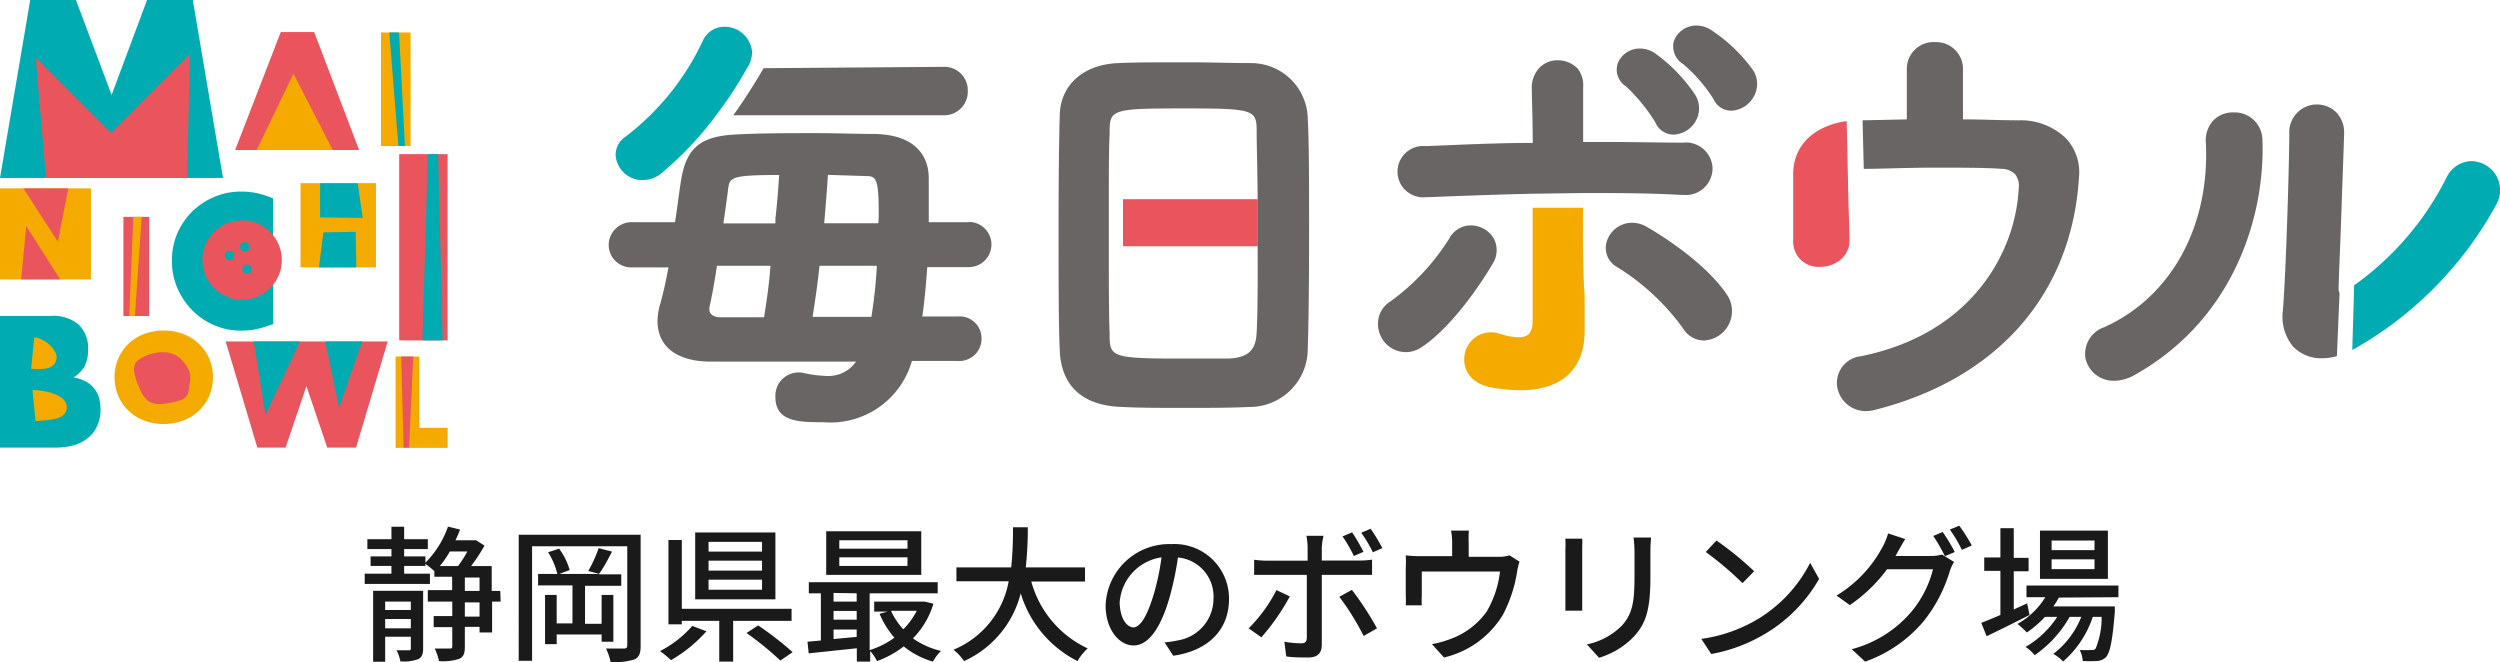 <svg xmlns="http://www.w3.org/2000/svg" viewBox="0 0 187 49.53"><defs><style>.cls-1{fill:#1a1a1a;}.cls-2{fill:#f5aa00;}.cls-3{fill:#00acb1;}.cls-4{fill:#e9545d;}.cls-5{fill:#686564;}</style></defs><title>sss</title><g id="Layer_2" data-name="Layer 2"><g id="header"><path class="cls-1" d="M37.45,45h-.64v2.31h-.94v-.42h-1.1v1.46c0,.49-.07.77-.42.93a3.87,3.87,0,0,1-1.51.17,4.54,4.54,0,0,0-.32-.94c.5,0,1,0,1.12,0s.19,0,.19-.19V46.91H32.44v-.83h1.39V45H32v-.86h1.82v-1H32.49v-.42a6.55,6.55,0,0,0-.67-.54v.15H30.23v.58h1.93v.77H27.28v-.77h2v-.58H27.72v-.71h1.56v-.55h-1.8v-.74h1.8V39.4h.95v.93H32v.74H30.23v.55h1.59v.47a7.14,7.14,0,0,0,1.69-2.7l.9.22a8,8,0,0,1-.34.8h1.38l.16,0,.63.4a12.63,12.63,0,0,1-1,1.53h1.54v1.86h.64Zm-5.8,3.5c0,.43-.09.67-.38.81a3.18,3.18,0,0,1-1.32.16,3,3,0,0,0-.29-.83h.91c.12,0,.16,0,.16-.16v-.85H28.81V49.5h-.9V44.19h3.74ZM28.81,45v.63h1.92V45Zm1.92,2V46.3H28.81V47Zm2.92-5.75a7.46,7.46,0,0,1-.75,1.09h1.36a8.48,8.48,0,0,0,.7-1.09Zm1.12,2.95h1.1v-1h-1.1Zm1.1.86h-1.1v1.06h1.1Z"/><path class="cls-1" d="M47.92,48.33c0,.55-.12.84-.48,1a4.77,4.77,0,0,1-1.77.18,4.23,4.23,0,0,0-.34-1c.58,0,1.17,0,1.34,0s.25-.06.25-.25v-7.4H39.8v8.57h-1V40h9.12ZM45,48v-.54H41.64v.72h-.87V44.5h.87v2.13h1.18V43.79H40.25v-.86h1.44A5.51,5.51,0,0,0,41,41.31l.82-.27a4.85,4.85,0,0,1,.79,1.6l-.77.29h3L44,42.71A9.89,9.89,0,0,0,44.78,41l1,.26c-.32.61-.66,1.27-1,1.7h1.69v.86H43.76v2.84H45V44.5h.88V48Z"/><path class="cls-1" d="M52.84,47.22a10.6,10.6,0,0,1-2.65,2.16,7.58,7.58,0,0,0-.82-.68,8,8,0,0,0,2.41-1.88Zm2-.78v3.05H53.8V46.44H51v.26H50V40.39h1v5.15h8.21v.9ZM58,44.83H52v-5h6Zm-1-4.3H53v.73h4Zm0,1.41H53v.74h4Zm0,1.42H53v.75h4Zm-.29,3.42a25.49,25.49,0,0,1,2.58,2l-.92.63a23,23,0,0,0-2.53-2.06Z"/><path class="cls-1" d="M69.82,45.16a6.25,6.25,0,0,1-1.53,2.59,5.92,5.92,0,0,0,2.1.94,3,3,0,0,0-.6.8,6.09,6.09,0,0,1-2.19-1.14,7.33,7.33,0,0,1-2,1.1,3.21,3.21,0,0,0-.51-.75v.79h-1v-1l-3.6.38L60.4,48l1-.09V44.38h-.9v-.83h9.64v.83H65.05v4.25a6.31,6.31,0,0,0,1.85-.93,6.75,6.75,0,0,1-1.11-1.79l.6-.16h-1V45H69l.17,0ZM68.91,43H61.8V39.74h7.11Zm-6.56,1.35V45h1.73v-.62Zm0,2h1.73v-.65H62.35Zm1.73,1.29v-.55H62.35v.71Zm3.8-7.23h-5.1v.63h5.1Zm0,1.28h-5.1v.64h5.1Zm-1.23,4a5,5,0,0,0,.92,1.38,5.45,5.45,0,0,0,1-1.38Z"/><path class="cls-1" d="M77.14,43.5a7.78,7.78,0,0,0,4.22,5,3.88,3.88,0,0,0-.76.95,8.38,8.38,0,0,1-4.25-5.07,7.6,7.6,0,0,1-4.24,5.07,3.7,3.7,0,0,0-.79-.85,6.86,6.86,0,0,0,4.13-5.12H71.54V42.44h4.1a27.69,27.69,0,0,0,.13-3h1.11a27.73,27.73,0,0,1-.15,3h4.43V43.5Z"/><path class="cls-1" d="M87.76,49.05l-.65-1a7.55,7.55,0,0,0,1-.15,3.17,3.17,0,0,0,2.66-3.13,2.93,2.93,0,0,0-2.66-3.07,22.94,22.94,0,0,1-.66,3.1c-.66,2.24-1.57,3.48-2.66,3.48s-2.09-1.21-2.09-3a4.76,4.76,0,0,1,4.91-4.58,4.08,4.08,0,0,1,4.32,4.15C91.91,47.08,90.43,48.66,87.76,49.05Zm-3-2.12c.49,0,1-.71,1.52-2.41a17.71,17.71,0,0,0,.6-2.83,3.66,3.66,0,0,0-3.13,3.4C83.79,46.35,84.33,46.93,84.8,46.93Z"/><path class="cls-1" d="M94.35,47.67,93.4,47a11.34,11.34,0,0,0,2.08-2.86l1,.47A16.46,16.46,0,0,1,94.35,47.67Zm4.52-6.74v1h2.76a6.46,6.46,0,0,0,1-.07V43c-.32,0-.69,0-1,0H98.87v5.24c0,.6-.31.94-1,.94-.51,0-1.16,0-1.66-.08L96.07,48a7.37,7.37,0,0,0,1.26.12c.28,0,.41-.11.42-.41V43H94.81c-.34,0-.69,0-1,0V41.87a7.66,7.66,0,0,0,1,.07h3v-1a4.94,4.94,0,0,0-.09-.86H99A5,5,0,0,0,98.87,40.93ZM103,47l-1,.57a19,19,0,0,0-1.82-2.93l.94-.52A22.74,22.74,0,0,1,103,47Zm-1-5.73-.73.32a10.78,10.78,0,0,0-.85-1.47l.72-.3A15,15,0,0,1,102,41.3ZM103.4,41l-.71.31a9.7,9.7,0,0,0-.87-1.46l.7-.3A12.47,12.47,0,0,1,103.4,41Z"/><path class="cls-1" d="M109.86,40.65v1h2.22a2.62,2.62,0,0,0,.83-.11l.75.47a4.56,4.56,0,0,0-.18.75,10.39,10.39,0,0,1-1.06,3.22,7,7,0,0,1-4.41,3.2l-.9-1a7.58,7.58,0,0,0,1.32-.36,5.71,5.71,0,0,0,2.77-2.07,7.65,7.65,0,0,0,1-3h-5.85v1.81a5.48,5.48,0,0,0,0,.72h-1.2a6.84,6.84,0,0,0,0-.79V42.43a6.83,6.83,0,0,0,0-.89,8.84,8.84,0,0,0,1.07.06h2.4v-1a4.66,4.66,0,0,0-.08-.91h1.33A8.58,8.58,0,0,0,109.86,40.65Z"/><path class="cls-1" d="M118.35,41.1v3.69c0,.28,0,.67,0,.89h-1.26c0-.19,0-.57,0-.89V41.1a7.7,7.7,0,0,0,0-.81h1.26C118.37,40.52,118.35,40.79,118.35,41.1Zm5.1.11v2c0,2.52-.39,3.46-1.21,4.38a6,6,0,0,1-2.63,1.61l-.91-1a5.13,5.13,0,0,0,2.64-1.43c.77-.88.92-1.74.92-3.67V41.21a9.23,9.23,0,0,0-.07-1h1.31C123.48,40.49,123.45,40.82,123.45,41.21Z"/><path class="cls-1" d="M131.58,46.25a10.48,10.48,0,0,0,3.82-4.15l.67,1.2a11.24,11.24,0,0,1-3.86,4A12,12,0,0,1,128,48.92l-.74-1.13A11.26,11.26,0,0,0,131.58,46.25Zm-.37-3.52-.87.89a24.33,24.33,0,0,0-2.75-2.33l.8-.86A23.54,23.54,0,0,1,131.21,42.73Z"/><path class="cls-1" d="M141.94,41.3a2.09,2.09,0,0,1-.16.29h2.65a3.21,3.21,0,0,0,.83-.11l.9.55a3.77,3.77,0,0,0-.31.67,11,11,0,0,1-1.94,3.74,10.06,10.06,0,0,1-4.4,3.05l-1-.93a8.79,8.79,0,0,0,4.41-2.74,8,8,0,0,0,1.67-3.24h-3.44a11.5,11.5,0,0,1-2.78,2.68l-1-.71a9.4,9.4,0,0,0,3.45-3.65,4.75,4.75,0,0,0,.41-1l1.28.42C142.3,40.66,142.07,41.08,141.94,41.3Zm4.26,0-.72.3a13.4,13.4,0,0,0-.87-1.51l.7-.3A14.24,14.24,0,0,1,146.2,41.25Zm1.27-.49-.72.32a11,11,0,0,0-.9-1.52l.7-.29A12.81,12.81,0,0,1,147.47,40.76Z"/><path class="cls-1" d="M151.81,46c-1.1.56-2.29,1.15-3.21,1.59l-.4-1c.4-.15.89-.36,1.43-.59V42.7h-1.21v-1h1.21V39.51h1v2.22h1.11v1h-1.11v2.86l1-.46ZM154,44.7a5.59,5.59,0,0,1-.41.66h4.6s0,.25,0,.39c-.18,2.2-.35,3-.64,3.38a1,1,0,0,1-.66.31,9.55,9.55,0,0,1-1.1,0,2,2,0,0,0-.23-.82,7.94,7.94,0,0,0,.85,0c.17,0,.26,0,.35-.12a6,6,0,0,0,.44-2.36h-.66a7.56,7.56,0,0,1-2.22,3.34,3,3,0,0,0-.73-.57,6.49,6.49,0,0,0,2.09-2.77h-.87a8.63,8.63,0,0,1-2.62,2.87,2.71,2.71,0,0,0-.68-.62,7,7,0,0,0,2.37-2.25h-.92a7.7,7.7,0,0,1-1.35,1.17,7.3,7.3,0,0,0-.7-.64,5.75,5.75,0,0,0,2.08-2h-1.41v-.87h6.88v.87Zm3.67-1.4h-5.08V39.69h5.08Zm-1-2.87h-3.21v.72h3.21Zm0,1.41h-3.21v.73h3.21Z"/><path class="cls-2" d="M30.71,2.43v8.49H28.5V2.43Z"/><path class="cls-3" d="M29.85,2.43l.44,8.49H29.8l-.68-8.49Z"/><path class="cls-4" d="M11.16,16.22v7.42H9.23V16.22Z"/><path class="cls-2" d="M10.6,16.22l-.51,7.42H9.67l.3-7.42Z"/><path class="cls-4" d="M33.48,11.53V25.46H29.86V11.53Z"/><path class="cls-3" d="M32.77,11.53l.34,13.93H31.6L32,11.53Z"/><path class="cls-3" d="M0,13.31,2.26,0H5.68L8.35,7.1,11,0h3.42l2.26,13.31Z"/><polygon class="cls-4" points="13.99 13.31 3.44 13.31 2.67 4.31 8.31 9.95 14.21 4.04 13.99 13.31"/><path class="cls-4" d="M17.59,11.22,21,2.4h2.5l3.36,8.82Z"/><polygon class="cls-2" points="24.89 11.22 19.2 11.22 21.95 5.51 24.89 11.22"/><path class="cls-2" d="M28.12,13.7V20H22.48V13.7Z"/><polygon class="cls-3" points="23.94 13.71 23.94 16.26 27.13 16.3 26.76 13.71 23.94 13.71"/><polygon class="cls-3" points="23.86 20 24.19 17.38 26.61 17.34 26.65 20 23.86 20"/><path class="cls-3" d="M20.44,24.24l-.26.09a8.08,8.08,0,0,1-1.1.31,5.72,5.72,0,0,1-1,.09,5,5,0,0,1-2-.38,5.21,5.21,0,0,1-1.65-1.09,5.45,5.45,0,0,1-1.14-1.66,5,5,0,0,1-.43-2.1,5.09,5.09,0,0,1,.42-2.08,5.14,5.14,0,0,1,1.14-1.64,5.39,5.39,0,0,1,1.65-1.07,5.13,5.13,0,0,1,2-.38,5.64,5.64,0,0,1,1.16.12,6.58,6.58,0,0,1,1.19.39Z"/><circle class="cls-4" cx="18.11" cy="19.45" r="2.97"/><path class="cls-3" d="M17.33,19.41a.35.35,0,0,1-.48-.13A.36.36,0,0,1,17,18.8a.35.35,0,0,1,.35.61Z"/><path class="cls-3" d="M18,18.63a.35.35,0,1,1,.48.13A.35.35,0,0,1,18,18.63Z"/><path class="cls-3" d="M18.67,20.43A.35.35,0,1,1,18.8,20,.35.35,0,0,1,18.67,20.43Z"/><path class="cls-2" d="M0,20.9V14.09H6.8V20.9Z"/><polygon class="cls-4" points="1.75 14.09 4.33 18.08 5.11 14.09 1.75 14.09"/><polygon class="cls-4" points="4.5 20.9 1.96 16.91 1.59 20.9 4.5 20.9"/><path class="cls-4" d="M29,25.54l-2.37,7.94H24.48l-1.56-4.6-1.56,4.6H19.25l-2.37-7.94Z"/><polygon class="cls-3" points="18.98 25.54 19.86 31.05 22.44 25.54 18.98 25.54"/><polygon class="cls-3" points="24.33 25.54 27.1 25.54 25.36 30.5 24.33 25.54"/><path class="cls-2" d="M8.57,28.2a3.45,3.45,0,0,1,.27-1.37A3.37,3.37,0,0,1,10.74,25a4.19,4.19,0,0,1,3,0,3.4,3.4,0,0,1,1.92,1.85,3.61,3.61,0,0,1,0,2.74,3.32,3.32,0,0,1-.76,1.11,3.49,3.49,0,0,1-1.16.74,4.19,4.19,0,0,1-3,0,3.45,3.45,0,0,1-1.15-.74,3.3,3.3,0,0,1-.75-1.11A3.45,3.45,0,0,1,8.57,28.2Z"/><path class="cls-4" d="M12.56,26.37a2,2,0,0,1,1.31.89,1.62,1.62,0,0,1,.31,1.47c-.1.73,0,1.11-1.3,1.37s-1.9.18-2.42-1-.63-1.88,0-2.24A3.15,3.15,0,0,1,12.56,26.37Z"/><path class="cls-3" d="M0,23.63H3.82a2.91,2.91,0,0,1,2.06.65,2.44,2.44,0,0,1,.71,1.88,2.56,2.56,0,0,1-.27,1.24,2.32,2.32,0,0,1-.82.83,3,3,0,0,1,.94.32,2,2,0,0,1,.62.53,1.85,1.85,0,0,1,.35.7,3.22,3.22,0,0,1,.11.84,2.85,2.85,0,0,1-.25,1.23,2.34,2.34,0,0,1-.68.9,2.88,2.88,0,0,1-1.06.55,5.13,5.13,0,0,1-1.41.18H0Z"/><path class="cls-2" d="M2.56,25.23l-.23,2.36c1.06.07,1.72,0,1.89-.7S3.29,25.27,2.56,25.23Z"/><path class="cls-2" d="M2.43,29.18l.23,2.32C3.79,31.41,5,31.39,5,30.45S3.36,29.18,2.43,29.18Z"/><path class="cls-2" d="M31.36,26.67V32h2.12v1.5H29.59V26.67Z"/><polygon class="cls-4" points="30.01 26.67 30.19 33.48 30.6 33.48 30.91 26.67 30.01 26.67"/><path class="cls-5" d="M72.47,16.62h-3c0-.56,0-1.09,0-1.61s0-1.2,0-1.69c0-1.45-.78-3.21-4-3.3-1.38,0-2.86-.06-4.31-.06-2.13,0-4.18,0-5.93.09-2.89.11-3.95,1-4.33,3.71-.08.52-.15,1.05-.22,1.57s-.12.86-.19,1.29H47.35a1.72,1.72,0,0,0-1.82,1.72A1.69,1.69,0,0,0,47.35,20H50c-.18,1-.39,1.93-.6,2.68A4.75,4.75,0,0,0,49.18,24c0,1.94,1.47,3.05,4,3.05l10.85,0a2.52,2.52,0,0,1-2.25,1.07,9.11,9.11,0,0,1-1.63-.21,1.6,1.6,0,0,0-.47-.05A1.74,1.74,0,0,0,58,29.69c0,1.89,1.81,1.89,3.57,1.89A6.33,6.33,0,0,0,68.21,27h3.45a1.66,1.66,0,0,0,1.76-1.67,1.64,1.64,0,0,0-1.76-1.66l-2.67,0c.18-1.24.29-2.58.37-3.69h3.11a1.69,1.69,0,1,0,0-3.38ZM57.15,23.73l-3.33,0c-.48,0-.77-.29-.76-.58a.52.52,0,0,0,0-.14c.2-.87.4-2,.57-3.13h4C57.55,21.07,57.38,22.33,57.15,23.73ZM58,16.37l0,.34H54.11l.07-.48c.11-.79.22-1.55.29-2.14.11-.82.25-1,3.81-1C58.22,14.1,58.13,15.21,58,16.37Zm7.15,7.33-4.37,0c.17-1.07.37-2.4.52-3.82h4.29A36.36,36.36,0,0,1,65.18,23.7Zm.55-7H61.65c.11-1.28.21-2.51.28-3.62l2.87.09c.78,0,.93.26.93,3Z"/><path class="cls-5" d="M70.56,5,57.12,5.1c-.51.87-1.45,2.41-2.27,3.52H70.56A1.76,1.76,0,0,0,72.39,6.8,1.75,1.75,0,0,0,70.56,5Z"/><path class="cls-3" d="M48.1,13.47a2.26,2.26,0,0,0,1.47-.59,25.53,25.53,0,0,0,4-4.26,29.8,29.8,0,0,0,2.3-3.51,2.24,2.24,0,0,0,.39-1.19A2.07,2.07,0,0,0,54.17,2,1.76,1.76,0,0,0,52.55,3.1a19.38,19.38,0,0,1-5.78,7.14,1.63,1.63,0,0,0-.72,1.35A2,2,0,0,0,48.1,13.47Z"/><rect class="cls-4" x="84" y="14.9" width="10.08" height="3.52"/><path class="cls-5" d="M93.55,4.72c-1.37,0-3.06-.06-4.5-.06-2.18,0-4.28,0-5.41.06-2.58.1-4.3,1.61-4.37,3.85-.06,2.07-.09,5.16-.09,8.48,0,3.76,0,7.18.09,9.16.11,2.67,1.71,4.13,4.62,4.23,1.34.07,3,.07,4.71.07s3.46,0,4.89-.07a4.34,4.34,0,0,0,4.33-4.33c.06-1.59.1-5,.1-8.83,0-3.44,0-6.6-.1-8.45A4.24,4.24,0,0,0,93.55,4.72ZM94,24.82c-.05,1.18-.42,1.92-2.1,2-.83,0-2.13,0-3.38,0C83,26.83,83,26.69,83,24.92c-.06-1.48-.06-3.9-.06-6.5V14.9c0-2,0-3.71.06-4.85C83,8.18,83,8.11,88.63,8.11,94,8.11,94,8.22,94,10c0,.92.06,2.73.07,4.86v3.52C94.08,20.84,94.08,23.29,94,24.82Z"/><path class="cls-4" d="M134.13,13.17c0,.85,0,1.85,0,2.73s0,1.71,0,2.21a1.88,1.88,0,0,0,2,1.85,2.37,2.37,0,0,0,1.68-.66,1.85,1.85,0,0,0,.53-1.38c0-.84-.1-3.08-.1-3.93l-.11-4.93C136.53,9.26,134.07,10.28,134.13,13.17Z"/><path class="cls-5" d="M154.56,10.37A4.87,4.87,0,0,0,151,9c-1.3,0-2.69-.07-4.17-.07V5.1a2,2,0,0,0-2.08-1.95,2,2,0,0,0-2.12,2c0,.38,0,1,0,1.63s0,1.48,0,2.15L139.32,9l.09,3.63.15,0c1.08,0,3.11-.09,5.17-.09s3.76,0,5,.09a1.46,1.46,0,0,1,1,.4,1.44,1.44,0,0,1,.27,1.07c-.24,4.75-3.49,10.88-11.83,12.55a2,2,0,0,0-1.76,2.16,2.15,2.15,0,0,0,2.15,1.94,2.8,2.8,0,0,0,.64-.08c9.2-2.31,14.78-8.66,15.31-17.43A3.73,3.73,0,0,0,154.56,10.37Z"/><path class="cls-5" d="M167.05,8.41a2,2,0,0,0-1.5.61,2.19,2.19,0,0,0-.55,1.69c.29,6.27-2.63,11.54-7.62,13.77A2.1,2.1,0,0,0,156,26.83a2.14,2.14,0,0,0,2.15,1.65,3.1,3.1,0,0,0,1.48-.41c7.41-4.12,9.82-11.83,9.6-17.66A2.08,2.08,0,0,0,167.05,8.41Z"/><path class="cls-5" d="M174.93,21.57c0-.5.09-2.47.17-4.65.1-2.88.22-6.14.24-6.91a2.17,2.17,0,0,0-.59-1.61A2.07,2.07,0,0,0,171.24,10c0,1.93-.23,10.08-.48,13.24a3.48,3.48,0,0,0,.76,2.68,2.91,2.91,0,0,0,2.18.88,4.24,4.24,0,0,0,1.1-.16L175,21.9S174.92,21.84,174.93,21.57Z"/><path class="cls-3" d="M186.72,13.14a2.22,2.22,0,0,0-1.87-1.09A2.13,2.13,0,0,0,183,13.28a22,22,0,0,1-6.91,8.06l-.14,4.84a27.48,27.48,0,0,0,10.76-10.86A2.18,2.18,0,0,0,186.72,13.14Z"/><path class="cls-5" d="M111.72,17.81a2,2,0,0,0-1.69-.95,1.81,1.81,0,0,0-1.6.94A16.85,16.85,0,0,1,104,22.55a1.93,1.93,0,0,0-.89,1.28,2.16,2.16,0,0,0,.35,1.63,2.1,2.1,0,0,0,1.69.88,2.13,2.13,0,0,0,1.2-.38c2.15-1.42,4.33-4.57,5.29-6.21A1.89,1.89,0,0,0,111.72,17.81Z"/><path class="cls-5" d="M123.23,17a2.22,2.22,0,0,0-1.16-.34,2,2,0,0,0-1.9,1.45A1.64,1.64,0,0,0,121,20a17.39,17.39,0,0,1,4.89,4.56,1.84,1.84,0,0,0,1.54.91,2.2,2.2,0,0,0,1.81-3.33C127.6,19.61,123.94,17.4,123.23,17Z"/><path class="cls-5" d="M121.62,6.46a13,13,0,0,1,2.2,2.69,1.47,1.47,0,0,0,1.37.92,2,2,0,0,0,1.64-1,1.93,1.93,0,0,0,0-1.93,12,12,0,0,0-3-3.13,2,2,0,0,0-1.17-.38A1.76,1.76,0,0,0,121,4.76,1.49,1.49,0,0,0,121.62,6.46Z"/><path class="cls-5" d="M128,2.25a2,2,0,0,0-1.09-.34,1.79,1.79,0,0,0-1.7,1.15,1.55,1.55,0,0,0,.7,1.74,11.48,11.48,0,0,1,2.26,2.61,1.46,1.46,0,0,0,1.33.87,2,2,0,0,0,1.65-1,1.91,1.91,0,0,0,0-2A11.91,11.91,0,0,0,128,2.25Z"/><path class="cls-5" d="M125.88,10.67c-1.77,0-3.6-.05-5.46-.05h-2q0-1,0-1.89c0-.85,0-1.6,0-2.19A2,2,0,0,0,118,5.12a2.07,2.07,0,0,0-1.48-.61,1.87,1.87,0,0,0-1.38.57,2.16,2.16,0,0,0-.56,1.61c0,.55.06,2,.07,4-2.61,0-5.27.13-8,.24a1.92,1.92,0,1,0,0,3.82h.13c2.57-.1,5.24-.2,7.88-.26l3.79-.05c2.5,0,4.87,0,7.3.14h.17a2,2,0,0,0,2.18-2A2,2,0,0,0,125.88,10.67Z"/><path class="cls-2" d="M118.41,15.54l-3.77,0c0,3.17,0,6.37,0,8.48,0,1.07-.55,1.21-1.06,1.21a5.08,5.08,0,0,1-1.45-.28,2,2,0,0,0-2.6,1.79c-.08.85.42,1.95,2.06,2.25a12.9,12.9,0,0,0,2.13.2c3.1,0,4.81-1.58,4.81-4.44,0-1,0-1.52,0-2.62C118.41,20.44,118.39,18.26,118.41,15.54Z"/></g></g></svg>